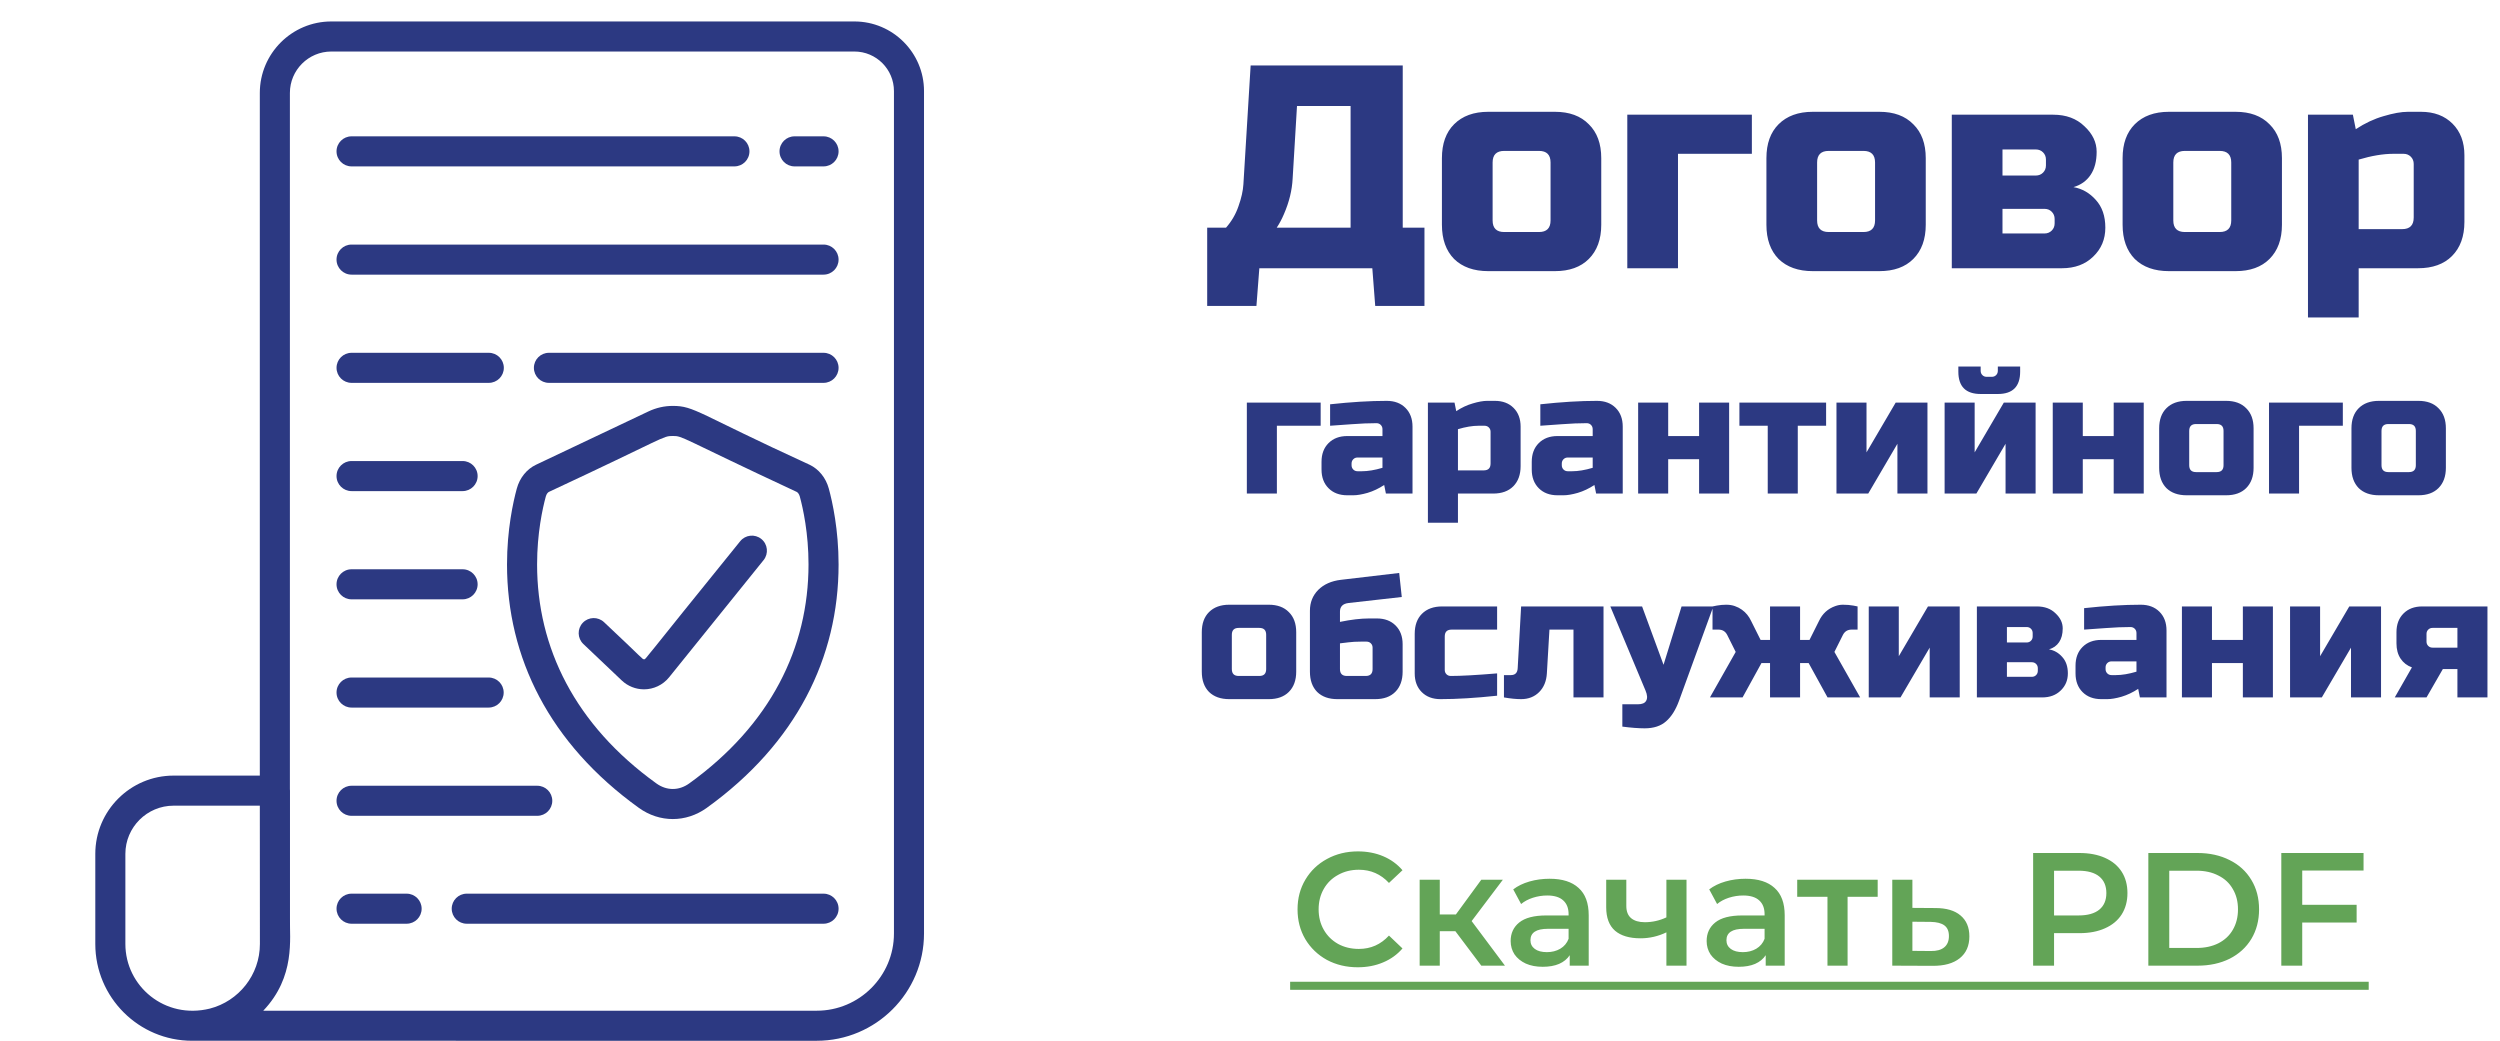 <?xml version="1.0" encoding="UTF-8"?> <svg xmlns="http://www.w3.org/2000/svg" width="233" height="97" viewBox="0 0 233 97" fill="none"> <path d="M77.246 45.541C77.246 45.541 77.246 45.54 77.246 45.54C76.972 44.535 76.317 43.723 75.451 43.312C64.992 38.519 64.73 37.831 62.705 37.831C61.919 37.831 61.152 38.005 60.427 38.349L49.96 43.312C49.093 43.722 48.438 44.534 48.164 45.541C47.824 46.791 47.254 49.372 47.254 52.608C47.254 61.292 51.206 69.295 59.542 75.294C61.472 76.683 63.935 76.684 65.868 75.294C74.222 69.282 78.156 61.272 78.156 52.608C78.156 49.372 77.586 46.791 77.246 45.541ZM64.231 73.019C63.279 73.704 62.133 73.706 61.179 73.019C53.588 67.555 50.057 60.357 50.057 52.608C50.057 49.697 50.565 47.391 50.868 46.277C50.936 46.027 51.068 45.888 51.16 45.844C62.107 40.74 61.725 40.633 62.705 40.633C63.679 40.633 63.313 40.745 74.25 45.844C74.342 45.888 74.474 46.027 74.542 46.276C74.845 47.392 75.354 49.697 75.354 52.608C75.353 60.343 71.835 67.545 64.231 73.019Z" fill="#2C3982"></path> <path d="M79.631 2H30.877C27.204 2 24.215 4.988 24.215 8.661V72.286H16.177C12.155 72.286 8.882 75.559 8.882 79.581V87.979C8.882 92.953 12.929 96.999 17.903 96.999C39.352 96.999 61.15 96.999 76.121 97C81.633 97 86.118 92.516 86.118 87.003V8.487C86.118 4.91 83.208 2 79.631 2ZM19.558 94.001C15.372 95.037 11.685 91.922 11.685 87.979V79.581C11.685 77.104 13.7 75.089 16.177 75.089H24.216C24.216 75.089 24.216 75.089 24.216 75.09V75.09C24.216 75.09 24.216 75.091 24.216 75.091C24.216 75.092 24.216 75.093 24.216 75.095C24.216 75.107 24.216 75.117 24.216 75.124C24.216 75.127 24.216 75.128 24.216 75.13C24.216 75.132 24.216 75.133 24.216 75.135C24.216 75.135 24.216 75.136 24.216 75.137C24.216 75.137 24.216 75.137 24.216 75.138C24.217 75.444 24.218 77.438 24.223 87.978C24.223 90.872 22.238 93.31 19.558 94.001ZM83.316 87.004C83.316 90.971 80.088 94.198 76.121 94.198H24.536C27.557 91.026 26.98 87.446 27.026 85.621V73.688C27.026 73.638 27.023 73.589 27.018 73.54V8.661C27.018 6.533 28.749 4.802 30.877 4.802H79.631C81.663 4.802 83.316 6.455 83.316 8.487V87.004Z" fill="#2C3982"></path> <path d="M70.955 50.232C70.353 49.746 69.471 49.841 68.985 50.444C59.599 62.024 60.215 61.43 60.032 61.443C59.851 61.454 60.036 61.488 56.299 57.989C55.737 57.457 54.851 57.479 54.318 58.041C53.785 58.602 53.808 59.489 54.369 60.022L57.948 63.419C58.507 63.95 59.253 64.246 60.02 64.246C60.908 64.246 61.779 63.845 62.359 63.126L71.166 52.203C71.652 51.6 71.558 50.718 70.955 50.232Z" fill="#2C3982"></path> <path d="M68.448 12.706H32.765C31.992 12.706 31.364 13.333 31.364 14.107C31.364 14.881 31.992 15.508 32.765 15.508H68.448C69.221 15.508 69.849 14.881 69.849 14.107C69.849 13.333 69.222 12.706 68.448 12.706Z" fill="#2C3982"></path> <path d="M76.754 12.706H74.052C73.279 12.706 72.651 13.333 72.651 14.107C72.651 14.881 73.279 15.508 74.052 15.508H76.754C77.528 15.508 78.155 14.881 78.155 14.107C78.155 13.333 77.528 12.706 76.754 12.706Z" fill="#2C3982"></path> <path d="M76.754 83.289H43.501C42.727 83.289 42.1 83.916 42.1 84.69C42.1 85.464 42.727 86.091 43.501 86.091H76.754C77.528 86.091 78.156 85.464 78.156 84.69C78.156 83.916 77.528 83.289 76.754 83.289Z" fill="#2C3982"></path> <path d="M37.896 83.289H32.766C31.992 83.289 31.365 83.916 31.365 84.69C31.365 85.464 31.992 86.091 32.766 86.091H37.896C38.67 86.091 39.297 85.464 39.297 84.69C39.297 83.916 38.67 83.289 37.896 83.289Z" fill="#2C3982"></path> <path d="M76.754 22.794H32.765C31.992 22.794 31.364 23.421 31.364 24.195C31.364 24.968 31.992 25.596 32.765 25.596H76.754C77.528 25.596 78.155 24.968 78.155 24.195C78.155 23.421 77.528 22.794 76.754 22.794Z" fill="#2C3982"></path> <path d="M76.754 32.881H51.16C50.386 32.881 49.759 33.508 49.759 34.282C49.759 35.056 50.386 35.683 51.16 35.683H76.754C77.528 35.683 78.155 35.056 78.155 34.282C78.155 33.508 77.528 32.881 76.754 32.881Z" fill="#2C3982"></path> <path d="M45.556 32.881H32.766C31.992 32.881 31.365 33.508 31.365 34.282C31.365 35.056 31.992 35.683 32.766 35.683H45.556C46.33 35.683 46.957 35.056 46.957 34.282C46.957 33.508 46.33 32.881 45.556 32.881Z" fill="#2C3982"></path> <path d="M43.114 42.969H32.765C31.992 42.969 31.364 43.596 31.364 44.37C31.364 45.144 31.992 45.771 32.765 45.771H43.114C43.887 45.771 44.515 45.144 44.515 44.37C44.515 43.596 43.887 42.969 43.114 42.969Z" fill="#2C3982"></path> <path d="M43.114 53.056H32.765C31.992 53.056 31.364 53.684 31.364 54.458C31.364 55.231 31.992 55.858 32.765 55.858H43.114C43.887 55.858 44.515 55.231 44.515 54.458C44.515 53.684 43.887 53.056 43.114 53.056Z" fill="#2C3982"></path> <path d="M45.542 63.144H32.765C31.992 63.144 31.364 63.771 31.364 64.545C31.364 65.319 31.992 65.946 32.765 65.946H45.542C46.316 65.946 46.943 65.319 46.943 64.545C46.943 63.771 46.316 63.144 45.542 63.144Z" fill="#2C3982"></path> <path d="M50.072 73.232H32.765C31.992 73.232 31.364 73.859 31.364 74.633C31.364 75.407 31.992 76.034 32.765 76.034H50.072C50.846 76.034 51.473 75.407 51.473 74.633C51.473 73.859 50.846 73.232 50.072 73.232Z" fill="#2C3982"></path> <path d="M116.56 6.1H130.735V21.22H132.76V28.51H128.17L127.9 25H117.37L117.1 28.51H112.51V21.22H114.265C114.787 20.626 115.174 19.96 115.426 19.222C115.696 18.466 115.849 17.782 115.885 17.17L116.56 6.1ZM125.875 21.22V9.88H120.88L120.475 16.63C120.421 17.728 120.151 18.835 119.665 19.951C119.467 20.419 119.242 20.842 118.99 21.22H125.875ZM149.237 20.95C149.237 22.3 148.85 23.362 148.076 24.136C147.32 24.892 146.267 25.27 144.917 25.27H138.707C137.357 25.27 136.295 24.892 135.521 24.136C134.765 23.362 134.387 22.3 134.387 20.95V14.74C134.387 13.39 134.765 12.337 135.521 11.581C136.295 10.807 137.357 10.42 138.707 10.42H144.917C146.267 10.42 147.32 10.807 148.076 11.581C148.85 12.337 149.237 13.39 149.237 14.74V20.95ZM144.512 15.145C144.512 14.425 144.152 14.065 143.432 14.065H140.192C139.472 14.065 139.112 14.425 139.112 15.145V20.545C139.112 21.265 139.472 21.625 140.192 21.625H143.432C144.152 21.625 144.512 21.265 144.512 20.545V15.145ZM163.274 10.69V14.335H156.389V25H151.664V10.69H163.274ZM179.48 20.95C179.48 22.3 179.093 23.362 178.319 24.136C177.563 24.892 176.51 25.27 175.16 25.27H168.95C167.6 25.27 166.538 24.892 165.764 24.136C165.008 23.362 164.63 22.3 164.63 20.95V14.74C164.63 13.39 165.008 12.337 165.764 11.581C166.538 10.807 167.6 10.42 168.95 10.42H175.16C176.51 10.42 177.563 10.807 178.319 11.581C179.093 12.337 179.48 13.39 179.48 14.74V20.95ZM174.755 15.145C174.755 14.425 174.395 14.065 173.675 14.065H170.435C169.715 14.065 169.355 14.425 169.355 15.145V20.545C169.355 21.265 169.715 21.625 170.435 21.625H173.675C174.395 21.625 174.755 21.265 174.755 20.545V15.145ZM192.167 25H181.907V10.69H191.357C192.563 10.69 193.535 11.05 194.273 11.77C195.029 12.472 195.407 13.264 195.407 14.146C195.407 15.028 195.218 15.748 194.84 16.306C194.462 16.864 193.931 17.242 193.247 17.44C194.057 17.584 194.75 17.98 195.326 18.628C195.92 19.276 196.217 20.14 196.217 21.22C196.217 22.3 195.839 23.2 195.083 23.92C194.345 24.64 193.373 25 192.167 25ZM191.492 20.41C191.492 20.14 191.402 19.915 191.222 19.735C191.042 19.555 190.817 19.465 190.547 19.465H186.632V21.76H190.547C190.817 21.76 191.042 21.67 191.222 21.49C191.402 21.31 191.492 21.085 191.492 20.815V20.41ZM190.682 14.875C190.682 14.605 190.592 14.38 190.412 14.2C190.232 14.02 190.007 13.93 189.737 13.93H186.632V16.36H189.737C190.007 16.36 190.232 16.27 190.412 16.09C190.592 15.91 190.682 15.685 190.682 15.415V14.875ZM212.677 20.95C212.677 22.3 212.29 23.362 211.516 24.136C210.76 24.892 209.707 25.27 208.357 25.27H202.147C200.797 25.27 199.735 24.892 198.961 24.136C198.205 23.362 197.827 22.3 197.827 20.95V14.74C197.827 13.39 198.205 12.337 198.961 11.581C199.735 10.807 200.797 10.42 202.147 10.42H208.357C209.707 10.42 210.76 10.807 211.516 11.581C212.29 12.337 212.677 13.39 212.677 14.74V20.95ZM207.952 15.145C207.952 14.425 207.592 14.065 206.872 14.065H203.632C202.912 14.065 202.552 14.425 202.552 15.145V20.545C202.552 21.265 202.912 21.625 203.632 21.625H206.872C207.592 21.625 207.952 21.265 207.952 20.545V15.145ZM223.068 14.335C222.114 14.335 221.034 14.515 219.828 14.875V21.355H223.878C224.598 21.355 224.958 20.995 224.958 20.275V15.28C224.958 15.01 224.868 14.785 224.688 14.605C224.508 14.425 224.283 14.335 224.013 14.335H223.068ZM219.828 25V29.59H215.103V10.69H219.288L219.558 12.04C220.404 11.482 221.268 11.077 222.15 10.825C223.05 10.555 223.806 10.42 224.418 10.42H225.633C226.857 10.42 227.838 10.789 228.576 11.527C229.314 12.265 229.683 13.246 229.683 14.47V20.68C229.683 22.03 229.296 23.092 228.522 23.866C227.766 24.622 226.713 25 225.363 25H219.828Z" fill="#2C3982"></path> <path d="M123.086 37.52V39.68H119.006V46H116.206V37.52H123.086ZM126.926 43.92C127.491 43.92 128.131 43.813 128.846 43.6V42.64H126.526C126.366 42.64 126.232 42.693 126.126 42.8C126.019 42.907 125.966 43.04 125.966 43.2V43.36C125.966 43.52 126.019 43.653 126.126 43.76C126.232 43.867 126.366 43.92 126.526 43.92H126.926ZM123.966 37.68C125.918 37.467 127.678 37.36 129.246 37.36C129.971 37.36 130.552 37.579 130.99 38.016C131.427 38.453 131.646 39.035 131.646 39.76V46H129.166L129.006 45.2C128.504 45.531 127.987 45.776 127.454 45.936C126.931 46.085 126.488 46.16 126.126 46.16H125.566C124.84 46.16 124.259 45.941 123.822 45.504C123.384 45.067 123.166 44.485 123.166 43.76V43.04C123.166 42.315 123.384 41.733 123.822 41.296C124.259 40.859 124.84 40.64 125.566 40.64H128.846V40C128.846 39.84 128.792 39.707 128.686 39.6C128.579 39.493 128.446 39.44 128.286 39.44C127.592 39.44 126.824 39.472 125.982 39.536C125.15 39.6 124.478 39.648 123.966 39.68V37.68ZM137.801 39.68C137.236 39.68 136.596 39.787 135.881 40V43.84H138.281C138.708 43.84 138.921 43.627 138.921 43.2V40.24C138.921 40.08 138.868 39.947 138.761 39.84C138.655 39.733 138.521 39.68 138.361 39.68H137.801ZM135.881 46V48.72H133.081V37.52H135.561L135.721 38.32C136.223 37.989 136.735 37.749 137.257 37.6C137.791 37.44 138.239 37.36 138.601 37.36H139.321C140.047 37.36 140.628 37.579 141.065 38.016C141.503 38.453 141.721 39.035 141.721 39.76V43.44C141.721 44.24 141.492 44.869 141.033 45.328C140.585 45.776 139.961 46 139.161 46H135.881ZM146.519 43.92C147.085 43.92 147.725 43.813 148.439 43.6V42.64H146.119C145.959 42.64 145.826 42.693 145.719 42.8C145.613 42.907 145.559 43.04 145.559 43.2V43.36C145.559 43.52 145.613 43.653 145.719 43.76C145.826 43.867 145.959 43.92 146.119 43.92H146.519ZM143.559 37.68C145.511 37.467 147.271 37.36 148.839 37.36C149.565 37.36 150.146 37.579 150.583 38.016C151.021 38.453 151.239 39.035 151.239 39.76V46H148.759L148.599 45.2C148.098 45.531 147.581 45.776 147.047 45.936C146.525 46.085 146.082 46.16 145.719 46.16H145.159C144.434 46.16 143.853 45.941 143.415 45.504C142.978 45.067 142.759 44.485 142.759 43.76V43.04C142.759 42.315 142.978 41.733 143.415 41.296C143.853 40.859 144.434 40.64 145.159 40.64H148.439V40C148.439 39.84 148.386 39.707 148.279 39.6C148.173 39.493 148.039 39.44 147.879 39.44C147.186 39.44 146.418 39.472 145.575 39.536C144.743 39.6 144.071 39.648 143.559 39.68V37.68ZM158.355 40.64V37.52H161.155V46H158.355V42.8H155.475V46H152.675V37.52H155.475V40.64H158.355ZM167.553 39.68V46H164.753V39.68H162.113V37.52H170.193V39.68H167.553ZM176.679 37.52H179.639V46H176.839V41.36L174.119 46H171.159V37.52H173.959V42.16L176.679 37.52ZM184.598 36.72C183.211 36.72 182.518 36.027 182.518 34.64V34.16H184.598V34.56C184.598 34.72 184.651 34.853 184.758 34.96C184.864 35.067 184.998 35.12 185.158 35.12H185.638C185.798 35.12 185.931 35.067 186.038 34.96C186.144 34.853 186.198 34.72 186.198 34.56V34.16H188.278V34.64C188.278 36.027 187.584 36.72 186.198 36.72H184.598ZM186.758 37.52H189.718V46H186.918V41.36L184.198 46H181.238V37.52H184.038V42.16L186.758 37.52ZM196.996 40.64V37.52H199.796V46H196.996V42.8H194.116V46H191.316V37.52H194.116V40.64H196.996ZM210.034 43.6C210.034 44.4 209.804 45.029 209.346 45.488C208.898 45.936 208.274 46.16 207.474 46.16H203.794C202.994 46.16 202.364 45.936 201.906 45.488C201.458 45.029 201.234 44.4 201.234 43.6V39.92C201.234 39.12 201.458 38.496 201.906 38.048C202.364 37.589 202.994 37.36 203.794 37.36H207.474C208.274 37.36 208.898 37.589 209.346 38.048C209.804 38.496 210.034 39.12 210.034 39.92V43.6ZM207.234 40.16C207.234 39.733 207.02 39.52 206.594 39.52H204.674C204.247 39.52 204.034 39.733 204.034 40.16V43.36C204.034 43.787 204.247 44 204.674 44H206.594C207.02 44 207.234 43.787 207.234 43.36V40.16ZM218.352 37.52V39.68H214.272V46H211.472V37.52H218.352ZM227.956 43.6C227.956 44.4 227.726 45.029 227.268 45.488C226.82 45.936 226.196 46.16 225.396 46.16H221.716C220.916 46.16 220.286 45.936 219.828 45.488C219.38 45.029 219.156 44.4 219.156 43.6V39.92C219.156 39.12 219.38 38.496 219.828 38.048C220.286 37.589 220.916 37.36 221.716 37.36H225.396C226.196 37.36 226.82 37.589 227.268 38.048C227.726 38.496 227.956 39.12 227.956 39.92V43.6ZM225.156 40.16C225.156 39.733 224.942 39.52 224.516 39.52H222.596C222.169 39.52 221.956 39.733 221.956 40.16V43.36C221.956 43.787 222.169 44 222.596 44H224.516C224.942 44 225.156 43.787 225.156 43.36V40.16ZM120.807 62.6C120.807 63.4 120.578 64.029 120.119 64.488C119.671 64.936 119.047 65.16 118.247 65.16H114.567C113.767 65.16 113.138 64.936 112.679 64.488C112.231 64.029 112.007 63.4 112.007 62.6V58.92C112.007 58.12 112.231 57.496 112.679 57.048C113.138 56.589 113.767 56.36 114.567 56.36H118.247C119.047 56.36 119.671 56.589 120.119 57.048C120.578 57.496 120.807 58.12 120.807 58.92V62.6ZM118.007 59.16C118.007 58.733 117.794 58.52 117.367 58.52H115.447C115.021 58.52 114.807 58.733 114.807 59.16V62.36C114.807 62.787 115.021 63 115.447 63H117.367C117.794 63 118.007 62.787 118.007 62.36V59.16ZM124.885 57.96C125.92 57.747 126.827 57.64 127.605 57.64H128.325C129.051 57.64 129.632 57.859 130.069 58.296C130.507 58.733 130.725 59.315 130.725 60.04V62.6C130.725 63.4 130.496 64.029 130.037 64.488C129.589 64.936 128.965 65.16 128.165 65.16H124.645C123.845 65.16 123.216 64.936 122.757 64.488C122.309 64.029 122.085 63.4 122.085 62.6V56.92C122.085 56.152 122.341 55.507 122.853 54.984C123.376 54.461 124.08 54.147 124.965 54.04L130.405 53.4L130.645 55.64L125.685 56.2C125.152 56.264 124.885 56.531 124.885 57V57.96ZM127.285 63C127.712 63 127.925 62.787 127.925 62.36V60.36C127.925 60.2 127.872 60.067 127.765 59.96C127.659 59.853 127.525 59.8 127.365 59.8H126.805C126.389 59.8 126.016 59.821 125.685 59.864C125.355 59.907 125.088 59.939 124.885 59.96V62.36C124.885 62.787 125.099 63 125.525 63H127.285ZM139.531 64.84C137.536 65.053 135.776 65.16 134.251 65.16C133.526 65.16 132.944 64.941 132.507 64.504C132.07 64.067 131.851 63.485 131.851 62.76V59.08C131.851 58.28 132.075 57.656 132.523 57.208C132.982 56.749 133.611 56.52 134.411 56.52H139.531V58.68H135.291C134.864 58.68 134.651 58.893 134.651 59.32V62.44C134.651 62.6 134.704 62.733 134.811 62.84C134.918 62.947 135.051 63 135.211 63C136.171 63 137.611 62.92 139.531 62.76V64.84ZM141.768 65.16C141.309 65.16 140.776 65.107 140.168 65V62.92H140.808C141.213 62.92 141.426 62.707 141.448 62.28L141.768 56.52H149.448V65H146.648V58.68H144.408L144.168 62.76C144.125 63.485 143.885 64.067 143.448 64.504C143.01 64.941 142.45 65.16 141.768 65.16ZM153.282 67.88C152.717 67.88 152.024 67.827 151.202 67.72V65.64H152.642C153.048 65.64 153.309 65.528 153.426 65.304C153.554 65.08 153.533 64.765 153.362 64.36L150.082 56.52H153.042L155.042 61.96L156.722 56.52H159.682L156.482 65.32C156.173 66.163 155.773 66.797 155.282 67.224C154.792 67.661 154.125 67.88 153.282 67.88ZM162.407 65H159.367L161.767 60.76L160.967 59.16C160.797 58.84 160.53 58.68 160.167 58.68H159.607V56.52L160.007 56.44C160.295 56.387 160.589 56.36 160.887 56.36C161.186 56.36 161.453 56.403 161.687 56.488C161.933 56.573 162.151 56.685 162.343 56.824C162.717 57.091 163.005 57.443 163.207 57.88L164.087 59.64H164.967V56.52H167.767V59.64H168.647L169.527 57.88C169.847 57.197 170.354 56.733 171.047 56.488C171.282 56.403 171.517 56.36 171.751 56.36C172.114 56.36 172.439 56.387 172.727 56.44L173.127 56.52V58.68H172.567C172.205 58.68 171.938 58.84 171.767 59.16L170.967 60.76L173.367 65H170.327L168.567 61.8H167.767V65H164.967V61.8H164.167L162.407 65ZM179.687 56.52H182.647V65H179.847V60.36L177.127 65H174.167V56.52H176.967V61.16L179.687 56.52ZM190.325 65H184.245V56.52H189.845C190.56 56.52 191.136 56.733 191.573 57.16C192.021 57.576 192.245 58.045 192.245 58.568C192.245 59.091 192.133 59.517 191.909 59.848C191.685 60.179 191.371 60.403 190.965 60.52C191.445 60.605 191.856 60.84 192.197 61.224C192.549 61.608 192.725 62.12 192.725 62.76C192.725 63.4 192.501 63.933 192.053 64.36C191.616 64.787 191.04 65 190.325 65ZM189.925 62.28C189.925 62.12 189.872 61.987 189.765 61.88C189.659 61.773 189.525 61.72 189.365 61.72H187.045V63.08H189.365C189.525 63.08 189.659 63.027 189.765 62.92C189.872 62.813 189.925 62.68 189.925 62.52V62.28ZM189.445 59C189.445 58.84 189.392 58.707 189.285 58.6C189.179 58.493 189.045 58.44 188.885 58.44H187.045V59.88H188.885C189.045 59.88 189.179 59.827 189.285 59.72C189.392 59.613 189.445 59.48 189.445 59.32V59ZM197.199 62.92C197.764 62.92 198.404 62.813 199.119 62.6V61.64H196.799C196.639 61.64 196.506 61.693 196.399 61.8C196.292 61.907 196.239 62.04 196.239 62.2V62.36C196.239 62.52 196.292 62.653 196.399 62.76C196.506 62.867 196.639 62.92 196.799 62.92H197.199ZM194.239 56.68C196.191 56.467 197.951 56.36 199.519 56.36C200.244 56.36 200.826 56.579 201.263 57.016C201.7 57.453 201.919 58.035 201.919 58.76V65H199.439L199.279 64.2C198.778 64.531 198.26 64.776 197.727 64.936C197.204 65.085 196.762 65.16 196.399 65.16H195.839C195.114 65.16 194.532 64.941 194.095 64.504C193.658 64.067 193.439 63.485 193.439 62.76V62.04C193.439 61.315 193.658 60.733 194.095 60.296C194.532 59.859 195.114 59.64 195.839 59.64H199.119V59C199.119 58.84 199.066 58.707 198.959 58.6C198.852 58.493 198.719 58.44 198.559 58.44C197.866 58.44 197.098 58.472 196.255 58.536C195.423 58.6 194.751 58.648 194.239 58.68V56.68ZM209.035 59.64V56.52H211.835V65H209.035V61.8H206.155V65H203.355V56.52H206.155V59.64H209.035ZM218.953 56.52H221.913V65H219.113V60.36L216.393 65H213.433V56.52H216.233V61.16L218.953 56.52ZM231.831 56.52V65H229.031V62.36H227.671L226.151 65H223.191L224.791 62.2C224.343 62.04 223.991 61.768 223.735 61.384C223.479 61 223.351 60.525 223.351 59.96V58.92C223.351 58.195 223.57 57.613 224.007 57.176C224.444 56.739 225.026 56.52 225.751 56.52H231.831ZM226.711 58.52C226.551 58.52 226.418 58.573 226.311 58.68C226.204 58.787 226.151 58.92 226.151 59.08V59.8C226.151 59.96 226.204 60.093 226.311 60.2C226.418 60.307 226.551 60.36 226.711 60.36H229.031V58.52H226.711Z" fill="#2C3982"></path> <path d="M126.541 90.15C125.481 90.15 124.521 89.92 123.661 89.46C122.811 88.99 122.141 88.345 121.651 87.525C121.171 86.705 120.931 85.78 120.931 84.75C120.931 83.72 121.176 82.795 121.666 81.975C122.156 81.155 122.826 80.515 123.676 80.055C124.536 79.585 125.496 79.35 126.556 79.35C127.416 79.35 128.201 79.5 128.911 79.8C129.621 80.1 130.221 80.535 130.711 81.105L129.451 82.29C128.691 81.47 127.756 81.06 126.646 81.06C125.926 81.06 125.281 81.22 124.711 81.54C124.141 81.85 123.696 82.285 123.376 82.845C123.056 83.405 122.896 84.04 122.896 84.75C122.896 85.46 123.056 86.095 123.376 86.655C123.696 87.215 124.141 87.655 124.711 87.975C125.281 88.285 125.926 88.44 126.646 88.44C127.756 88.44 128.691 88.025 129.451 87.195L130.711 88.395C130.221 88.965 129.616 89.4 128.896 89.7C128.186 90 127.401 90.15 126.541 90.15ZM135.642 86.79H134.187V90H132.312V81.99H134.187V85.23H135.687L138.057 81.99H140.067L137.157 85.845L140.262 90H138.057L135.642 86.79ZM144.423 81.9C145.603 81.9 146.503 82.185 147.123 82.755C147.753 83.315 148.068 84.165 148.068 85.305V90H146.298V89.025C146.068 89.375 145.738 89.645 145.308 89.835C144.888 90.015 144.378 90.105 143.778 90.105C143.178 90.105 142.653 90.005 142.203 89.805C141.753 89.595 141.403 89.31 141.153 88.95C140.913 88.58 140.793 88.165 140.793 87.705C140.793 86.985 141.058 86.41 141.588 85.98C142.128 85.54 142.973 85.32 144.123 85.32H146.193V85.2C146.193 84.64 146.023 84.21 145.683 83.91C145.353 83.61 144.858 83.46 144.198 83.46C143.748 83.46 143.303 83.53 142.863 83.67C142.433 83.81 142.068 84.005 141.768 84.255L141.033 82.89C141.453 82.57 141.958 82.325 142.548 82.155C143.138 81.985 143.763 81.9 144.423 81.9ZM144.168 88.74C144.638 88.74 145.053 88.635 145.413 88.425C145.783 88.205 146.043 87.895 146.193 87.495V86.565H144.258C143.178 86.565 142.638 86.92 142.638 87.63C142.638 87.97 142.773 88.24 143.043 88.44C143.313 88.64 143.688 88.74 144.168 88.74ZM157.183 81.99V90H155.308V86.895C154.538 87.265 153.733 87.45 152.893 87.45C151.863 87.45 151.073 87.215 150.523 86.745C149.973 86.265 149.698 85.535 149.698 84.555V81.99H151.573V84.435C151.573 84.945 151.723 85.325 152.023 85.575C152.323 85.825 152.748 85.95 153.298 85.95C153.998 85.95 154.668 85.8 155.308 85.5V81.99H157.183ZM162.689 81.9C163.869 81.9 164.769 82.185 165.389 82.755C166.019 83.315 166.334 84.165 166.334 85.305V90H164.564V89.025C164.334 89.375 164.004 89.645 163.574 89.835C163.154 90.015 162.644 90.105 162.044 90.105C161.444 90.105 160.919 90.005 160.469 89.805C160.019 89.595 159.669 89.31 159.419 88.95C159.179 88.58 159.059 88.165 159.059 87.705C159.059 86.985 159.324 86.41 159.854 85.98C160.394 85.54 161.239 85.32 162.389 85.32H164.459V85.2C164.459 84.64 164.289 84.21 163.949 83.91C163.619 83.61 163.124 83.46 162.464 83.46C162.014 83.46 161.569 83.53 161.129 83.67C160.699 83.81 160.334 84.005 160.034 84.255L159.299 82.89C159.719 82.57 160.224 82.325 160.814 82.155C161.404 81.985 162.029 81.9 162.689 81.9ZM162.434 88.74C162.904 88.74 163.319 88.635 163.679 88.425C164.049 88.205 164.309 87.895 164.459 87.495V86.565H162.524C161.444 86.565 160.904 86.92 160.904 87.63C160.904 87.97 161.039 88.24 161.309 88.44C161.579 88.64 161.954 88.74 162.434 88.74ZM175 83.58H172.195V90H170.32V83.58H167.5V81.99H175V83.58ZM180.38 84.63C181.4 84.63 182.18 84.86 182.72 85.32C183.27 85.78 183.545 86.43 183.545 87.27C183.545 88.15 183.245 88.83 182.645 89.31C182.045 89.79 181.2 90.025 180.11 90.015L176.36 90V81.99H178.235V84.615L180.38 84.63ZM179.945 88.635C180.495 88.645 180.915 88.53 181.205 88.29C181.495 88.05 181.64 87.7 181.64 87.24C181.64 86.79 181.5 86.46 181.22 86.25C180.94 86.04 180.515 85.93 179.945 85.92L178.235 85.905V88.62L179.945 88.635ZM193.808 79.5C194.718 79.5 195.508 79.65 196.178 79.95C196.858 80.25 197.378 80.68 197.738 81.24C198.098 81.8 198.278 82.465 198.278 83.235C198.278 83.995 198.098 84.66 197.738 85.23C197.378 85.79 196.858 86.22 196.178 86.52C195.508 86.82 194.718 86.97 193.808 86.97H191.438V90H189.488V79.5H193.808ZM193.718 85.32C194.568 85.32 195.213 85.14 195.653 84.78C196.093 84.42 196.313 83.905 196.313 83.235C196.313 82.565 196.093 82.05 195.653 81.69C195.213 81.33 194.568 81.15 193.718 81.15H191.438V85.32H193.718ZM200.225 79.5H204.815C205.935 79.5 206.93 79.72 207.8 80.16C208.67 80.59 209.345 81.205 209.825 82.005C210.305 82.795 210.545 83.71 210.545 84.75C210.545 85.79 210.305 86.71 209.825 87.51C209.345 88.3 208.67 88.915 207.8 89.355C206.93 89.785 205.935 90 204.815 90H200.225V79.5ZM204.725 88.35C205.495 88.35 206.17 88.205 206.75 87.915C207.34 87.615 207.79 87.195 208.1 86.655C208.42 86.105 208.58 85.47 208.58 84.75C208.58 84.03 208.42 83.4 208.1 82.86C207.79 82.31 207.34 81.89 206.75 81.6C206.17 81.3 205.495 81.15 204.725 81.15H202.175V88.35H204.725ZM214.568 81.135V84.33H219.638V85.98H214.568V90H212.618V79.5H220.283V81.135H214.568Z" fill="#63A457"></path> <path d="M120.241 91.5H220.763V92.25H120.241V91.5Z" fill="#63A457"></path> </svg> 